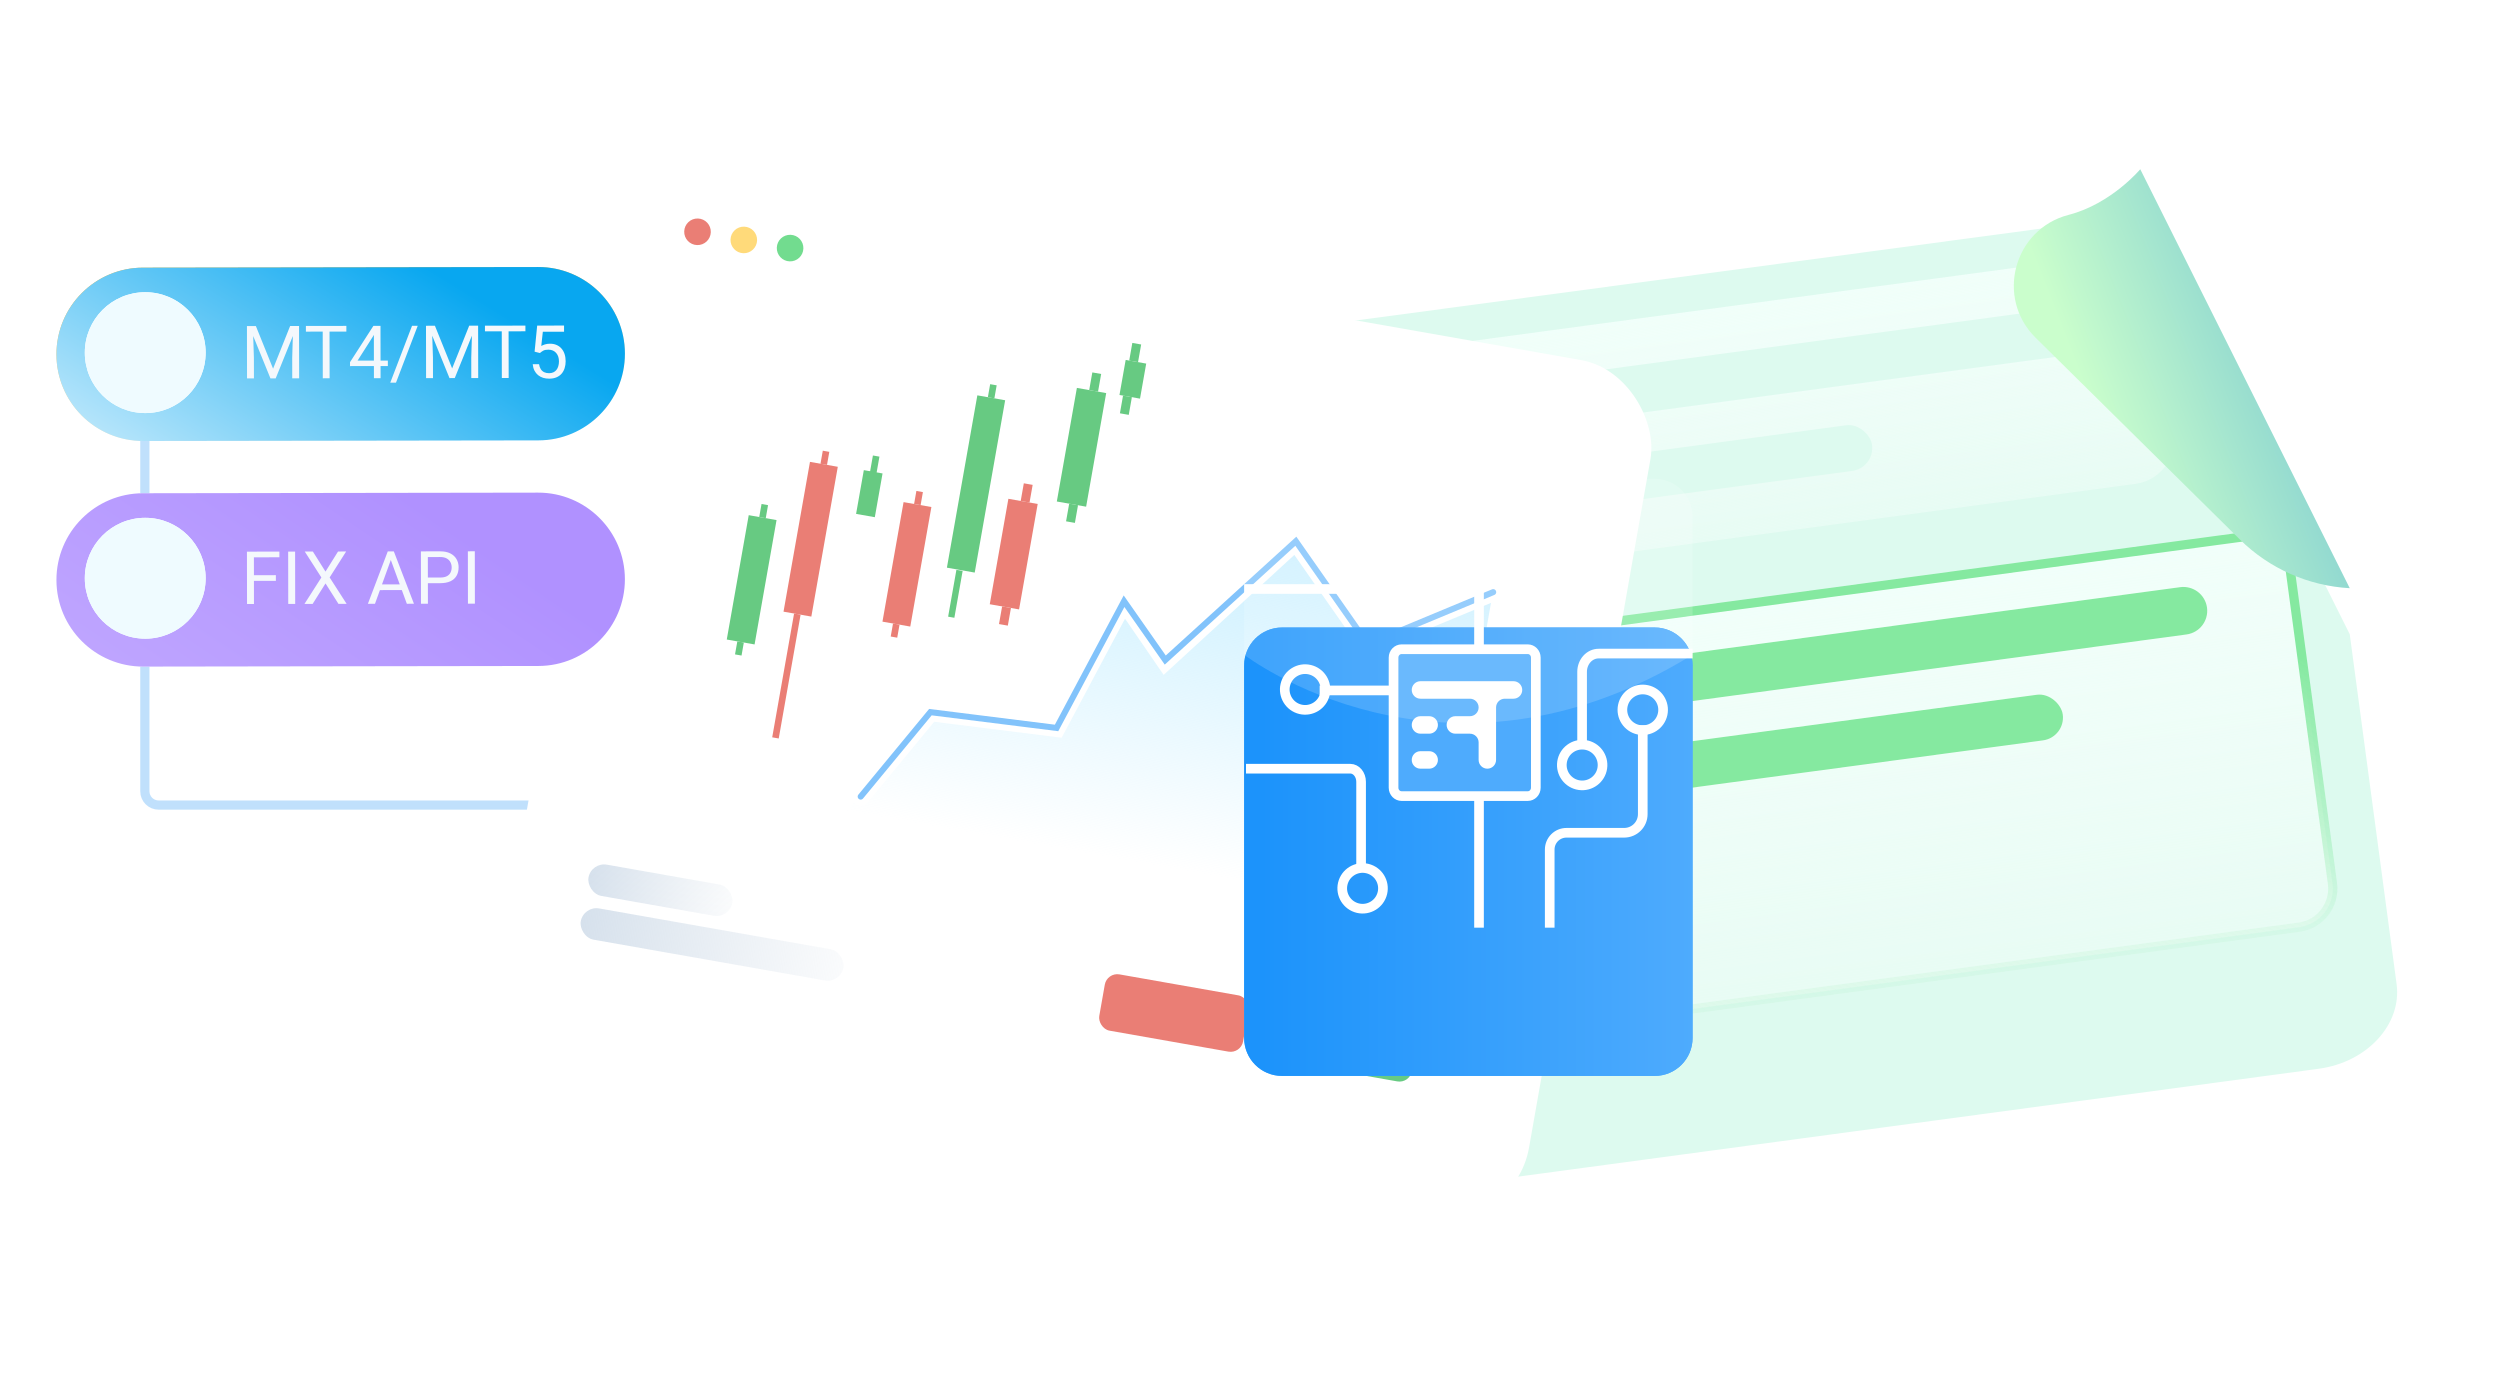 <svg width="543" height="300" viewBox="0 0 543 300" fill="none" xmlns="http://www.w3.org/2000/svg">
<g clip-path="url(#clip0_4039_69294)">
<path d="M31.463 82.5L31.463 171.863C31.463 173.52 32.806 174.863 34.463 174.863L116.228 174.863" stroke="#82C3FB" stroke-opacity="0.5" stroke-width="2" stroke-linecap="round" stroke-linejoin="round"/>
<rect width="37.239" height="8.275" rx="4.138" transform="matrix(-0.966 -0.259 -0.259 0.966 325.737 117.011)" fill="url(#paint0_linear_4039_69294)"/>
<path d="M174.827 63.225L144.359 176.933" stroke="url(#paint1_linear_4039_69294)" stroke-width="0.344" stroke-dasharray="2.06 2.06"/>
<path d="M216.667 74.436L186.199 188.144" stroke="url(#paint2_linear_4039_69294)" stroke-width="0.344" stroke-dasharray="2.06 2.06"/>
<path d="M196.206 68.954L165.738 182.662" stroke="url(#paint3_linear_4039_69294)" stroke-width="0.344" stroke-dasharray="2.06 2.06"/>
<path d="M258.506 85.647L228.038 199.355" stroke="url(#paint4_linear_4039_69294)" stroke-width="0.344" stroke-dasharray="2.06 2.06"/>
<path d="M279.946 91.53L249.478 205.238" stroke="url(#paint5_linear_4039_69294)" stroke-width="0.344" stroke-dasharray="2.06 2.06"/>
<path d="M238.243 79.619L207.775 193.327" stroke="url(#paint6_linear_4039_69294)" stroke-width="0.344" stroke-dasharray="2.06 2.06"/>
<path d="M293.633 121.906L269.877 210.565" stroke="url(#paint7_linear_4039_69294)" stroke-width="0.344" stroke-dasharray="2.06 2.06"/>
<path d="M122.038 173.807L311.215 224.496" stroke="#E9F1F7" stroke-width="0.688" stroke-linecap="round"/>
<g filter="url(#filter0_d_4039_69294)">
<path d="M464.865 36.758L291.389 60.026C280.882 61.442 273.319 69.679 274.498 78.423L295.473 234.064C296.652 242.808 306.125 248.749 316.632 247.333L503.648 222.129C514.155 220.713 521.717 212.477 520.539 203.732L510.365 127.758L464.865 36.758Z" fill="#DDFAEF"/>
</g>
<rect x="282.15" y="79.119" width="186.137" height="50" rx="9.463" transform="rotate(-7.675 282.15 79.119)" fill="url(#paint8_linear_4039_69294)" fill-opacity="0.98"/>
<rect x="291.155" y="143.03" width="207" height="85.644" rx="8.463" transform="rotate(-7.675 291.155 143.03)" fill="url(#paint9_linear_4039_69294)" stroke="url(#paint10_linear_4039_69294)" stroke-width="2"/>
<path d="M303.999 91.494C303.616 88.658 305.606 86.049 308.442 85.666L465.657 64.479C468.493 64.096 471.102 66.086 471.484 68.922C471.867 71.758 469.877 74.368 467.041 74.75L309.826 95.938C306.99 96.32 304.381 94.33 303.999 91.494Z" fill="#DDFAEF"/>
<path d="M311.879 154.548C311.497 151.711 313.486 149.102 316.322 148.72L473.537 127.532C476.373 127.15 478.982 129.14 479.365 131.976C479.747 134.812 477.757 137.421 474.921 137.804L317.706 158.991C314.87 159.373 312.261 157.384 311.879 154.548Z" fill="white" fill-opacity="0.8"/>
<path d="M311.879 154.548C311.497 151.711 313.486 149.102 316.322 148.72L473.537 127.532C476.373 127.15 478.982 129.14 479.365 131.976C479.747 134.812 477.757 137.421 474.921 137.804L317.706 158.991C314.87 159.373 312.261 157.384 311.879 154.548Z" fill="url(#paint11_linear_4039_69294)"/>
<rect x="305.844" y="105.188" width="101" height="10" rx="5" transform="rotate(-7.675 305.844 105.188)" fill="#DDFAEF"/>
<rect x="313.723" y="168.242" width="134.851" height="10" rx="5" transform="rotate(-7.675 313.723 168.242)" fill="white" fill-opacity="0.8"/>
<rect x="313.723" y="168.242" width="134.851" height="10" rx="5" transform="rotate(-7.675 313.723 168.242)" fill="url(#paint12_linear_4039_69294)"/>
<path d="M510.365 127.758C501.387 127.261 492.902 123.499 486.505 117.181L442.133 73.351C433.356 64.681 437.377 49.752 449.32 46.663C458.601 44.263 464.865 36.758 464.865 36.758L510.365 127.758Z" fill="url(#paint13_linear_4039_69294)"/>
<g filter="url(#filter1_d_4039_69294)">
<rect x="138.047" y="32" width="227.105" height="189" rx="18.578" transform="rotate(10 138.047 32)" fill="white"/>
</g>
<rect x="128.419" y="187.207" width="31.722" height="6.896" rx="3.448" transform="rotate(10 128.419 187.207)" fill="url(#paint14_linear_4039_69294)"/>
<rect x="126.743" y="196.714" width="57.928" height="6.896" rx="3.448" transform="rotate(10 126.743 196.714)" fill="url(#paint15_linear_4039_69294)"/>
<path d="M154.384 50.438C154.333 52.032 152.999 53.283 151.405 53.231C149.811 53.18 148.56 51.846 148.612 50.252C148.663 48.658 149.997 47.407 151.591 47.459C153.185 47.51 154.436 48.844 154.384 50.438Z" fill="#EA7E75"/>
<path d="M164.439 52.208C164.388 53.802 163.054 55.053 161.46 55.001C159.866 54.949 158.615 53.615 158.667 52.021C158.718 50.427 160.052 49.177 161.646 49.229C163.24 49.28 164.491 50.614 164.439 52.208Z" fill="#FFDA7A"/>
<path d="M174.494 53.978C174.443 55.572 173.109 56.822 171.515 56.771C169.921 56.719 168.67 55.385 168.722 53.791C168.773 52.197 170.107 50.947 171.701 50.998C173.295 51.05 174.546 52.384 174.494 53.978Z" fill="#72DC8F"/>
<rect width="6.134" height="37.999" transform="matrix(-0.985 -0.174 -0.174 0.985 218.321 86.936)" fill="#67CA82"/>
<rect width="1.437" height="2.874" transform="matrix(-0.985 -0.174 -0.174 0.985 216.478 83.693)" fill="#67CA82"/>
<rect width="1.376" height="10.321" transform="matrix(-0.985 -0.174 -0.174 0.985 209.085 124.015)" fill="#67CA82"/>
<rect width="6.134" height="27.422" transform="matrix(-0.985 -0.174 -0.174 0.985 168.666 112.963)" fill="#67CA82"/>
<rect width="1.437" height="2.874" transform="matrix(-0.985 -0.174 -0.174 0.985 166.821 109.719)" fill="#67CA82"/>
<rect width="1.437" height="2.874" transform="matrix(-0.985 -0.174 -0.174 0.985 161.561 139.554)" fill="#67CA82"/>
<rect width="6.134" height="33.031" transform="matrix(-0.985 -0.174 -0.174 0.985 181.969 101.387)" fill="#EA7E75"/>
<rect width="1.437" height="2.874" transform="matrix(-0.985 -0.174 -0.174 0.985 180.126 98.141)" fill="#EA7E75"/>
<rect width="1.437" height="27.305" transform="matrix(-0.985 -0.174 -0.174 0.985 173.891 133.502)" fill="#EA7E75"/>
<rect width="6.134" height="26.358" transform="matrix(-0.985 -0.174 -0.174 0.985 202.298 110.127)" fill="#EA7E75"/>
<rect width="1.437" height="2.874" transform="matrix(-0.985 -0.174 -0.174 0.985 200.455 106.885)" fill="#EA7E75"/>
<rect width="1.437" height="2.874" transform="matrix(-0.985 -0.174 -0.174 0.985 195.379 135.672)" fill="#EA7E75"/>
<rect width="4.131" height="9.647" transform="matrix(-0.985 -0.174 -0.174 0.985 191.69 102.833)" fill="#67CA82"/>
<rect width="1.437" height="3.734" transform="matrix(-0.985 -0.174 -0.174 0.985 191.013 99.181)" fill="#67CA82"/>
<rect width="6.463" height="25.049" transform="matrix(-0.985 -0.174 -0.174 0.985 240.266 85.378)" fill="#67CA82"/>
<rect width="1.948" height="3.897" transform="matrix(-0.985 -0.174 -0.174 0.985 239.172 81.228)" fill="#67CA82"/>
<rect width="1.948" height="3.897" transform="matrix(-0.985 -0.174 -0.174 0.985 234.146 109.733)" fill="#67CA82"/>
<rect width="6.463" height="23.251" transform="matrix(-0.985 -0.174 -0.174 0.985 225.387 109.463)" fill="#EA7E75"/>
<rect width="1.948" height="3.897" transform="matrix(-0.985 -0.174 -0.174 0.985 224.293 105.313)" fill="#EA7E75"/>
<rect width="1.948" height="3.897" transform="matrix(-0.985 -0.174 -0.174 0.985 219.579 132.048)" fill="#EA7E75"/>
<rect width="4.53" height="7.729" transform="matrix(-0.985 -0.174 -0.174 0.985 248.956 78.971)" fill="#67CA82"/>
<rect width="1.948" height="3.897" transform="matrix(-0.985 -0.174 -0.174 0.985 247.861 74.821)" fill="#67CA82"/>
<rect width="1.948" height="3.897" transform="matrix(-0.985 -0.174 -0.174 0.985 245.843 86.269)" fill="#67CA82"/>
<path d="M181.615 179.015L311.332 201.884L324.384 127.86L297.064 139.834L280.722 117.344L253.093 143.366L244.091 130.494L229.554 157.337L201.35 154.465L181.615 179.015Z" fill="url(#paint16_linear_4039_69294)"/>
<path d="M186.943 173.016L202.081 154.677L229.486 158.109L244.143 130.583L253.082 143.595L281.453 117.554L297.115 139.923L324.319 128.614" stroke="white" stroke-width="3.944" stroke-linecap="round"/>
<path d="M186.943 173.016L202.081 154.677L229.486 158.109L244.143 130.583L253.093 143.365L281.453 117.554L297.115 139.923L324.319 128.614" stroke="#82C3FB" stroke-width="1.315" stroke-linecap="round"/>
<rect x="277.111" y="217.625" width="31.722" height="12.413" rx="2.752" transform="rotate(10 277.111 217.625)" fill="#67CA82"/>
<rect x="240.439" y="211.159" width="31.722" height="12.413" rx="2.752" transform="rotate(10 240.439 211.159)" fill="#EA7E75"/>
<g filter="url(#filter2_ddd_4039_69294)">
<path d="M359.394 104.086H278.461C273.914 104.086 270.228 107.772 270.228 112.319V193.252C270.228 197.799 273.914 201.485 278.461 201.485H359.394C363.941 201.485 367.627 197.799 367.627 193.252V112.319C367.627 107.772 363.941 104.086 359.394 104.086Z" fill="#4EABFD"/>
<path d="M359.394 104.086H278.461C273.914 104.086 270.228 107.772 270.228 112.319V193.252C270.228 197.799 273.914 201.485 278.461 201.485H359.394C363.941 201.485 367.627 197.799 367.627 193.252V112.319C367.627 107.772 363.941 104.086 359.394 104.086Z" fill="url(#paint17_linear_4039_69294)"/>
</g>
<path d="M270.228 127.932H303.46" stroke="white" stroke-width="2.096" stroke-miterlimit="10"/>
<path d="M310.426 131.06C312.153 129.333 312.153 126.534 310.426 124.807C308.699 123.08 305.899 123.08 304.173 124.807C302.446 126.534 302.446 129.333 304.173 131.06C305.899 132.787 308.699 132.787 310.426 131.06Z" stroke="white" stroke-width="2.096" stroke-miterlimit="10"/>
<path d="M321.242 201.489V127.328C321.242 124.762 323.323 122.682 325.889 122.682H343.873" stroke="white" stroke-width="2.096" stroke-miterlimit="10"/>
<path d="M350.526 125.807C352.253 124.08 352.253 121.28 350.526 119.553C348.799 117.827 345.999 117.827 344.272 119.553C342.545 121.28 342.545 124.08 344.272 125.807C345.999 127.534 348.799 127.534 350.526 125.807Z" stroke="white" stroke-width="2.096" stroke-miterlimit="10"/>
<path d="M367.632 141.96H347.227C345.24 141.96 343.632 143.732 343.632 145.921V161.96" stroke="white" stroke-width="2.096" stroke-miterlimit="10"/>
<path d="M348.026 166.804C348.378 164.388 346.705 162.143 344.288 161.79C341.872 161.438 339.627 163.111 339.275 165.528C338.922 167.944 340.595 170.189 343.012 170.542C345.428 170.894 347.673 169.221 348.026 166.804Z" stroke="white" stroke-width="2.096" stroke-miterlimit="10"/>
<path d="M336.599 201.491V184.515C336.599 182.507 338.228 180.878 340.237 180.878H352.766C355 180.878 356.808 179.07 356.808 176.836V157.526" stroke="white" stroke-width="2.096" stroke-miterlimit="10"/>
<path d="M361.129 155.094C361.636 152.705 360.111 150.358 357.722 149.85C355.333 149.343 352.985 150.868 352.478 153.257C351.971 155.646 353.496 157.994 355.885 158.501C358.274 159.008 360.622 157.483 361.129 155.094Z" stroke="white" stroke-width="2.096" stroke-miterlimit="10"/>
<path d="M313.63 170.96V150.78C313.63 150.327 312.606 149.96 311.341 149.96H286.63" stroke="white" stroke-width="2.096" stroke-miterlimit="10"/>
<path d="M287.777 150.769C288.335 148.391 286.859 146.012 284.482 145.454C282.104 144.897 279.725 146.372 279.167 148.75C278.609 151.127 280.085 153.507 282.462 154.064C284.84 154.622 287.219 153.147 287.777 150.769Z" stroke="white" stroke-width="2.096" stroke-miterlimit="10"/>
<path d="M270.63 166.959H293.273C294.575 166.959 295.63 168.236 295.63 169.811V188.959" stroke="white" stroke-width="2.096" stroke-miterlimit="10"/>
<path d="M300.257 193.971C300.822 191.596 299.354 189.212 296.978 188.647C294.602 188.082 292.218 189.55 291.653 191.926C291.088 194.302 292.557 196.686 294.933 197.251C297.309 197.816 299.692 196.347 300.257 193.971Z" stroke="white" stroke-width="2.096" stroke-miterlimit="10"/>
<path d="M304.42 141.01H331.841C332.772 141.01 333.58 141.797 333.58 142.834V171.086C333.58 172.123 332.772 172.91 331.841 172.91H304.42C303.489 172.91 302.68 172.123 302.68 171.086V142.834C302.68 141.797 303.489 141.01 304.42 141.01Z" fill="#4EABFD" stroke="white" stroke-width="2.1"/>
<path d="M306.63 157.458C306.63 156.409 307.479 155.558 308.525 155.558H310.42C311.466 155.558 312.315 156.409 312.315 157.458C312.315 158.507 311.466 159.358 310.42 159.358H308.525C307.479 159.358 306.63 158.507 306.63 157.458Z" fill="white"/>
<path d="M306.63 165.058C306.63 164.009 307.479 163.158 308.525 163.158H310.42C311.466 163.158 312.315 164.009 312.315 165.058C312.315 166.107 311.466 166.958 310.42 166.958H308.525C307.479 166.958 306.63 166.107 306.63 165.058Z" fill="white"/>
<path d="M306.63 149.858C306.63 148.809 307.479 147.958 308.525 147.958H328.736C329.782 147.958 330.63 148.809 330.63 149.858C330.63 150.907 329.782 151.758 328.736 151.758H326.841C325.795 151.758 324.946 152.609 324.946 153.658V165.058C324.946 166.107 324.098 166.958 323.052 166.958C322.005 166.958 321.157 166.107 321.157 165.058V161.258C321.157 160.209 320.309 159.358 319.262 159.358H316.104C315.058 159.358 314.209 158.507 314.209 157.458C314.209 156.409 315.058 155.558 316.104 155.558H319.262C320.309 155.558 321.157 154.707 321.157 153.658C321.157 152.609 320.309 151.758 319.262 151.758H308.525C307.479 151.758 306.63 150.907 306.63 149.858Z" fill="white"/>
<path opacity="0.32" d="M367.627 142.204V112.233C367.627 107.685 363.942 104 359.394 104H278.461C273.914 104 270.228 107.685 270.228 112.233V142.204C270.228 142.204 313.438 175.622 367.627 142.204Z" fill="white" fill-opacity="0.51"/>
<path d="M12.258 76.989C12.241 66.592 20.657 58.15 31.054 58.133L116.876 57.999C127.273 57.982 135.715 66.398 135.732 76.795C135.748 87.192 127.333 95.634 116.935 95.65L31.113 95.785C20.716 95.802 12.274 87.386 12.258 76.989Z" fill="white"/>
<path d="M12.258 76.989C12.241 66.592 20.657 58.15 31.054 58.133L116.876 57.999C127.273 57.982 135.715 66.398 135.732 76.795C135.748 87.192 127.333 95.634 116.935 95.65L31.113 95.785C20.716 95.802 12.274 87.386 12.258 76.989Z" fill="url(#paint18_linear_4039_69294)"/>
<path d="M12.258 76.989C12.241 66.592 20.657 58.15 31.054 58.133L116.876 57.999C127.273 57.982 135.715 66.398 135.732 76.795C135.748 87.192 127.333 95.634 116.935 95.65L31.113 95.785C20.716 95.802 12.274 87.386 12.258 76.989Z" fill="url(#paint19_linear_4039_69294)"/>
<path d="M12.258 125.989C12.241 115.592 20.657 107.15 31.054 107.134L116.872 106.999C127.269 106.982 135.711 115.398 135.727 125.795C135.744 136.192 127.328 144.634 116.931 144.65L31.113 144.785C20.716 144.802 12.274 136.386 12.258 125.989Z" fill="white"/>
<path d="M12.258 125.989C12.241 115.592 20.657 107.15 31.054 107.134L116.872 106.999C127.269 106.982 135.711 115.398 135.727 125.795C135.744 136.192 127.328 144.634 116.931 144.65L31.113 144.785C20.716 144.802 12.274 136.386 12.258 125.989Z" fill="url(#paint20_linear_4039_69294)"/>
<path d="M54.112 70.817L55.573 70.815L59.314 80.082L63.019 70.803L64.487 70.801L59.88 82.183L58.74 82.185L54.112 70.817ZM53.636 70.818L54.925 70.816L55.147 77.753L55.154 82.19L53.654 82.193L53.636 70.818ZM63.667 70.802L64.956 70.8L64.974 82.175L63.474 82.177L63.467 77.74L63.667 70.802ZM71.573 70.79L71.591 82.165L70.107 82.167L70.089 70.792L71.573 70.79ZM75.23 70.784L75.231 72.018L66.442 72.032L66.441 70.798L75.23 70.784ZM84.241 78.317L84.243 79.504L76.025 79.517L76.023 78.665L81.105 70.775L82.284 70.773L81.022 73.056L77.663 78.327L84.241 78.317ZM82.644 70.772L82.661 82.147L81.216 82.149L81.198 70.774L82.644 70.772ZM90.73 70.76L86.007 83.118L84.764 83.12L89.495 70.761L90.73 70.76ZM93.003 70.756L94.464 70.754L98.205 80.021L101.909 70.742L103.378 70.74L98.771 82.122L97.63 82.124L93.003 70.756ZM92.526 70.757L93.815 70.755L94.037 77.692L94.044 82.129L92.544 82.132L92.526 70.757ZM102.558 70.741L103.847 70.739L103.865 82.114L102.365 82.116L102.358 77.679L102.558 70.741ZM110.464 70.728L110.482 82.103L108.997 82.106L108.979 70.731L110.464 70.728ZM114.12 70.723L114.122 71.957L105.333 71.971L105.331 70.737L114.12 70.723ZM117.27 76.679L116.113 76.384L116.675 70.719L122.511 70.71L122.513 72.046L117.903 72.053L117.565 75.147C117.773 75.027 118.036 74.915 118.353 74.81C118.676 74.705 119.046 74.653 119.462 74.652C119.988 74.651 120.46 74.741 120.877 74.923C121.294 75.1 121.648 75.354 121.94 75.687C122.238 76.02 122.465 76.421 122.622 76.889C122.779 77.358 122.858 77.881 122.859 78.459C122.86 79.006 122.785 79.509 122.635 79.967C122.49 80.426 122.269 80.827 121.972 81.171C121.676 81.51 121.302 81.774 120.849 81.962C120.401 82.15 119.873 82.245 119.263 82.246C118.805 82.247 118.37 82.185 117.958 82.061C117.552 81.931 117.187 81.736 116.864 81.476C116.545 81.211 116.284 80.883 116.081 80.493C115.882 80.098 115.756 79.634 115.704 79.103L117.079 79.101C117.142 79.528 117.267 79.887 117.455 80.178C117.643 80.47 117.888 80.691 118.191 80.841C118.498 80.987 118.855 81.059 119.261 81.058C119.605 81.058 119.91 80.998 120.175 80.877C120.441 80.757 120.664 80.585 120.846 80.361C121.028 80.136 121.166 79.865 121.259 79.547C121.357 79.23 121.406 78.873 121.406 78.477C121.405 78.118 121.355 77.784 121.256 77.477C121.156 77.17 121.007 76.902 120.809 76.673C120.616 76.444 120.379 76.268 120.097 76.143C119.816 76.013 119.493 75.949 119.128 75.949C118.644 75.95 118.277 76.016 118.027 76.146C117.782 76.277 117.53 76.454 117.27 76.679Z" fill="#F4F8FC"/>
<path d="M55.144 119.816L55.161 131.191L53.654 131.193L53.636 119.818L55.144 119.816ZM59.917 124.926L59.919 126.16L54.825 126.168L54.824 124.934L59.917 124.926ZM60.683 119.807L60.685 121.042L54.817 121.051L54.816 119.816L60.683 119.807ZM64.097 119.802L64.115 131.177L62.607 131.179L62.589 119.804L64.097 119.802ZM67.956 119.796L70.697 124.151L73.425 119.787L75.183 119.784L71.598 125.423L75.286 131.159L73.513 131.162L70.701 126.721L67.904 131.171L66.13 131.174L69.801 125.426L66.198 119.798L67.956 119.796ZM85.192 120.776L81.443 131.15L79.904 131.152L84.222 119.77L85.214 119.769L85.192 120.776ZM88.365 131.139L84.575 120.777L84.55 119.77L85.542 119.768L89.911 131.136L88.365 131.139ZM88.163 126.928L88.165 128.162L81.774 128.172L81.772 126.938L88.163 126.928ZM95.623 126.666L92.584 126.671L92.582 125.445L95.621 125.44C96.21 125.439 96.686 125.344 97.05 125.156C97.415 124.968 97.68 124.707 97.846 124.374C98.017 124.04 98.103 123.66 98.102 123.233C98.102 122.842 98.015 122.475 97.843 122.132C97.675 121.788 97.409 121.512 97.044 121.305C96.68 121.092 96.203 120.986 95.614 120.987L92.927 120.991L92.943 131.132L91.435 131.134L91.417 119.759L95.612 119.752C96.472 119.751 97.198 119.898 97.793 120.194C98.387 120.49 98.838 120.901 99.146 121.426C99.454 121.947 99.609 122.543 99.61 123.215C99.611 123.944 99.458 124.567 99.152 125.083C98.845 125.599 98.395 125.993 97.802 126.264C97.209 126.531 96.483 126.665 95.623 126.666ZM103.128 119.74L103.146 131.115L101.638 131.118L101.62 119.743L103.128 119.74Z" fill="#F4F8FC"/>
<circle cx="31.543" cy="76.594" r="13.123" transform="rotate(-0.09 31.543 76.594)" fill="white"/>
<circle cx="31.543" cy="76.594" r="13.123" transform="rotate(-0.09 31.543 76.594)" fill="#EFFBFF"/>
<circle cx="31.543" cy="125.594" r="13.123" transform="rotate(-0.09 31.543 125.594)" fill="white"/>
<circle cx="31.543" cy="125.594" r="13.123" transform="rotate(-0.09 31.543 125.594)" fill="#EFFBFF"/>
</g>
<defs>
<filter id="filter0_d_4039_69294" x="259.377" y="31.758" width="276.283" height="240.783" filterUnits="userSpaceOnUse" color-interpolation-filters="sRGB">
<feFlood flood-opacity="0" result="BackgroundImageFix"/>
<feColorMatrix in="SourceAlpha" type="matrix" values="0 0 0 0 0 0 0 0 0 0 0 0 0 0 0 0 0 0 127 0" result="hardAlpha"/>
<feOffset dy="10"/>
<feGaussianBlur stdDeviation="7.5"/>
<feComposite in2="hardAlpha" operator="out"/>
<feColorMatrix type="matrix" values="0 0 0 0 0.055 0 0 0 0 0.243 0 0 0 0 0.384 0 0 0 0.1 0"/>
<feBlend mode="normal" in2="BackgroundImageFix" result="effect1_dropShadow_4039_69294"/>
<feBlend mode="normal" in="SourceGraphic" in2="effect1_dropShadow_4039_69294" result="shape"/>
</filter>
<filter id="filter1_d_4039_69294" x="88.169" y="24.941" width="290.593" height="259.684" filterUnits="userSpaceOnUse" color-interpolation-filters="sRGB">
<feFlood flood-opacity="0" result="BackgroundImageFix"/>
<feColorMatrix in="SourceAlpha" type="matrix" values="0 0 0 0 0 0 0 0 0 0 0 0 0 0 0 0 0 0 127 0" result="hardAlpha"/>
<feOffset dy="10"/>
<feGaussianBlur stdDeviation="10"/>
<feComposite in2="hardAlpha" operator="out"/>
<feColorMatrix type="matrix" values="0 0 0 0 0.055 0 0 0 0 0.243 0 0 0 0 0.384 0 0 0 0.1 0"/>
<feBlend mode="normal" in2="BackgroundImageFix" result="effect1_dropShadow_4039_69294"/>
<feBlend mode="normal" in="SourceGraphic" in2="effect1_dropShadow_4039_69294" result="shape"/>
</filter>
<filter id="filter2_ddd_4039_69294" x="233.146" y="87.988" width="171.564" height="171.564" filterUnits="userSpaceOnUse" color-interpolation-filters="sRGB">
<feFlood flood-opacity="0" result="BackgroundImageFix"/>
<feColorMatrix in="SourceAlpha" type="matrix" values="0 0 0 0 0 0 0 0 0 0 0 0 0 0 0 0 0 0 127 0" result="hardAlpha"/>
<feOffset dy="11.219"/>
<feGaussianBlur stdDeviation="9.913"/>
<feColorMatrix type="matrix" values="0 0 0 0 0.055 0 0 0 0 0.243 0 0 0 0 0.384 0 0 0 0.06 0"/>
<feBlend mode="normal" in2="BackgroundImageFix" result="effect1_dropShadow_4039_69294"/>
<feColorMatrix in="SourceAlpha" type="matrix" values="0 0 0 0 0 0 0 0 0 0 0 0 0 0 0 0 0 0 127 0" result="hardAlpha"/>
<feOffset dy="20.985"/>
<feGaussianBlur stdDeviation="18.541"/>
<feColorMatrix type="matrix" values="0 0 0 0 0.055 0 0 0 0 0.243 0 0 0 0 0.384 0 0 0 0.14 0"/>
<feBlend mode="normal" in2="effect1_dropShadow_4039_69294" result="effect2_dropShadow_4039_69294"/>
<feColorMatrix in="SourceAlpha" type="matrix" values="0 0 0 0 0 0 0 0 0 0 0 0 0 0 0 0 0 0 127 0" result="hardAlpha"/>
<feOffset/>
<feGaussianBlur stdDeviation="7.913"/>
<feComposite in2="hardAlpha" operator="out"/>
<feColorMatrix type="matrix" values="0 0 0 0 0.055 0 0 0 0 0.243 0 0 0 0 0.384 0 0 0 0.21 0"/>
<feBlend mode="normal" in2="effect2_dropShadow_4039_69294" result="effect3_dropShadow_4039_69294"/>
<feBlend mode="normal" in="SourceGraphic" in2="effect3_dropShadow_4039_69294" result="shape"/>
</filter>
<linearGradient id="paint0_linear_4039_69294" x1="-12.272" y1="4.456" x2="43.565" y2="2.769" gradientUnits="userSpaceOnUse">
<stop stop-color="#D4F2FF"/>
<stop offset="1" stop-color="#D4F2FF" stop-opacity="0"/>
</linearGradient>
<linearGradient id="paint1_linear_4039_69294" x1="175.31" y1="63.355" x2="144.842" y2="177.063" gradientUnits="userSpaceOnUse">
<stop stop-color="#D3DDE7" stop-opacity="0"/>
<stop offset="0.372" stop-color="#D3DDE7"/>
<stop offset="0.807" stop-color="#D3DDE7"/>
<stop offset="1" stop-color="#D3DDE7" stop-opacity="0"/>
</linearGradient>
<linearGradient id="paint2_linear_4039_69294" x1="217.15" y1="74.565" x2="186.682" y2="188.274" gradientUnits="userSpaceOnUse">
<stop stop-color="#D3DDE7" stop-opacity="0"/>
<stop offset="0.372" stop-color="#D3DDE7"/>
<stop offset="0.807" stop-color="#D3DDE7"/>
<stop offset="1" stop-color="#D3DDE7" stop-opacity="0"/>
</linearGradient>
<linearGradient id="paint3_linear_4039_69294" x1="196.689" y1="69.083" x2="166.221" y2="182.791" gradientUnits="userSpaceOnUse">
<stop stop-color="#D3DDE7" stop-opacity="0"/>
<stop offset="0.372" stop-color="#D3DDE7"/>
<stop offset="0.807" stop-color="#D3DDE7"/>
<stop offset="1" stop-color="#D3DDE7" stop-opacity="0"/>
</linearGradient>
<linearGradient id="paint4_linear_4039_69294" x1="258.989" y1="85.776" x2="228.521" y2="199.484" gradientUnits="userSpaceOnUse">
<stop stop-color="#D3DDE7" stop-opacity="0"/>
<stop offset="0.372" stop-color="#D3DDE7"/>
<stop offset="0.807" stop-color="#D3DDE7"/>
<stop offset="1" stop-color="#D3DDE7" stop-opacity="0"/>
</linearGradient>
<linearGradient id="paint5_linear_4039_69294" x1="280.429" y1="91.659" x2="249.961" y2="205.367" gradientUnits="userSpaceOnUse">
<stop stop-color="#D3DDE7" stop-opacity="0"/>
<stop offset="0.372" stop-color="#D3DDE7"/>
<stop offset="0.807" stop-color="#D3DDE7"/>
<stop offset="1" stop-color="#D3DDE7" stop-opacity="0"/>
</linearGradient>
<linearGradient id="paint6_linear_4039_69294" x1="238.726" y1="79.749" x2="208.258" y2="193.457" gradientUnits="userSpaceOnUse">
<stop stop-color="#D3DDE7" stop-opacity="0"/>
<stop offset="0.372" stop-color="#D3DDE7"/>
<stop offset="0.807" stop-color="#D3DDE7"/>
<stop offset="1" stop-color="#D3DDE7" stop-opacity="0"/>
</linearGradient>
<linearGradient id="paint7_linear_4039_69294" x1="2.95013e+10" y1="7.90485e+09" x2="2.95013e+10" y2="7.90485e+09" gradientUnits="userSpaceOnUse">
<stop stop-color="#D3DDE7" stop-opacity="0"/>
<stop offset="0.372" stop-color="#D3DDE7"/>
<stop offset="0.807" stop-color="#D3DDE7"/>
<stop offset="1" stop-color="#D3DDE7" stop-opacity="0"/>
</linearGradient>
<linearGradient id="paint8_linear_4039_69294" x1="375.218" y1="79.119" x2="375.218" y2="129.119" gradientUnits="userSpaceOnUse">
<stop stop-color="#F1FFFA"/>
<stop offset="1" stop-color="#FBFFFD" stop-opacity="0.36"/>
</linearGradient>
<linearGradient id="paint9_linear_4039_69294" x1="394.53" y1="142.173" x2="394.53" y2="229.817" gradientUnits="userSpaceOnUse">
<stop stop-color="#F1FFFA"/>
<stop offset="1" stop-color="#FBFFFD" stop-opacity="0.36"/>
</linearGradient>
<linearGradient id="paint10_linear_4039_69294" x1="499.058" y1="145.143" x2="499.058" y2="340.894" gradientUnits="userSpaceOnUse">
<stop offset="0.13" stop-color="#85E9A0"/>
<stop offset="0.461" stop-color="#85E9A0" stop-opacity="0"/>
</linearGradient>
<linearGradient id="paint11_linear_4039_69294" x1="478.741" y1="127.185" x2="481.833" y2="150.126" gradientUnits="userSpaceOnUse">
<stop offset="0.447" stop-color="#85E9A0"/>
<stop offset="1" stop-color="#85E9A0" stop-opacity="0"/>
</linearGradient>
<linearGradient id="paint12_linear_4039_69294" x1="448.592" y1="168.581" x2="448.592" y2="190.915" gradientUnits="userSpaceOnUse">
<stop offset="0.447" stop-color="#85E9A0"/>
<stop offset="1" stop-color="#85E9A0" stop-opacity="0"/>
</linearGradient>
<linearGradient id="paint13_linear_4039_69294" x1="458.865" y1="99.758" x2="507.428" y2="80.708" gradientUnits="userSpaceOnUse">
<stop offset="0" stop-color="#CAFECC"/>
<stop offset="0.728" stop-color="#92D9D0"/>
</linearGradient>
<linearGradient id="paint14_linear_4039_69294" x1="117.965" y1="190.92" x2="165.528" y2="189.451" gradientUnits="userSpaceOnUse">
<stop stop-color="#C8D7E7"/>
<stop offset="1" stop-color="#D3DDE7" stop-opacity="0"/>
</linearGradient>
<linearGradient id="paint15_linear_4039_69294" x1="107.653" y1="200.428" x2="194.313" y2="195.54" gradientUnits="userSpaceOnUse">
<stop stop-color="#C8D7E7"/>
<stop offset="1" stop-color="#D3DDE7" stop-opacity="0"/>
</linearGradient>
<linearGradient id="paint16_linear_4039_69294" x1="277.649" y1="103.101" x2="262.322" y2="190.024" gradientUnits="userSpaceOnUse">
<stop stop-color="#C2EDFF"/>
<stop offset="1" stop-color="#C2EDFF" stop-opacity="0"/>
</linearGradient>
<linearGradient id="paint17_linear_4039_69294" x1="273.891" y1="152.785" x2="367.627" y2="152.785" gradientUnits="userSpaceOnUse">
<stop stop-color="#1C93FB"/>
<stop offset="1" stop-color="#4EABFD"/>
</linearGradient>
<linearGradient id="paint18_linear_4039_69294" x1="58.536" y1="61.228" x2="63.206" y2="100.344" gradientUnits="userSpaceOnUse">
<stop stop-color="#FBBB3D"/>
<stop offset="1" stop-color="white"/>
</linearGradient>
<linearGradient id="paint19_linear_4039_69294" x1="118.417" y1="73.863" x2="67.441" y2="156.217" gradientUnits="userSpaceOnUse">
<stop stop-color="#08A7F0"/>
<stop offset="1" stop-color="white"/>
</linearGradient>
<linearGradient id="paint20_linear_4039_69294" x1="127.224" y1="133.598" x2="-79.909" y2="442.92" gradientUnits="userSpaceOnUse">
<stop stop-color="#B091FF"/>
<stop offset="1" stop-color="white"/>
</linearGradient>
<clipPath id="clip0_4039_69294">
<rect width="543" height="300" fill="white"/>
</clipPath>
</defs>
</svg>
